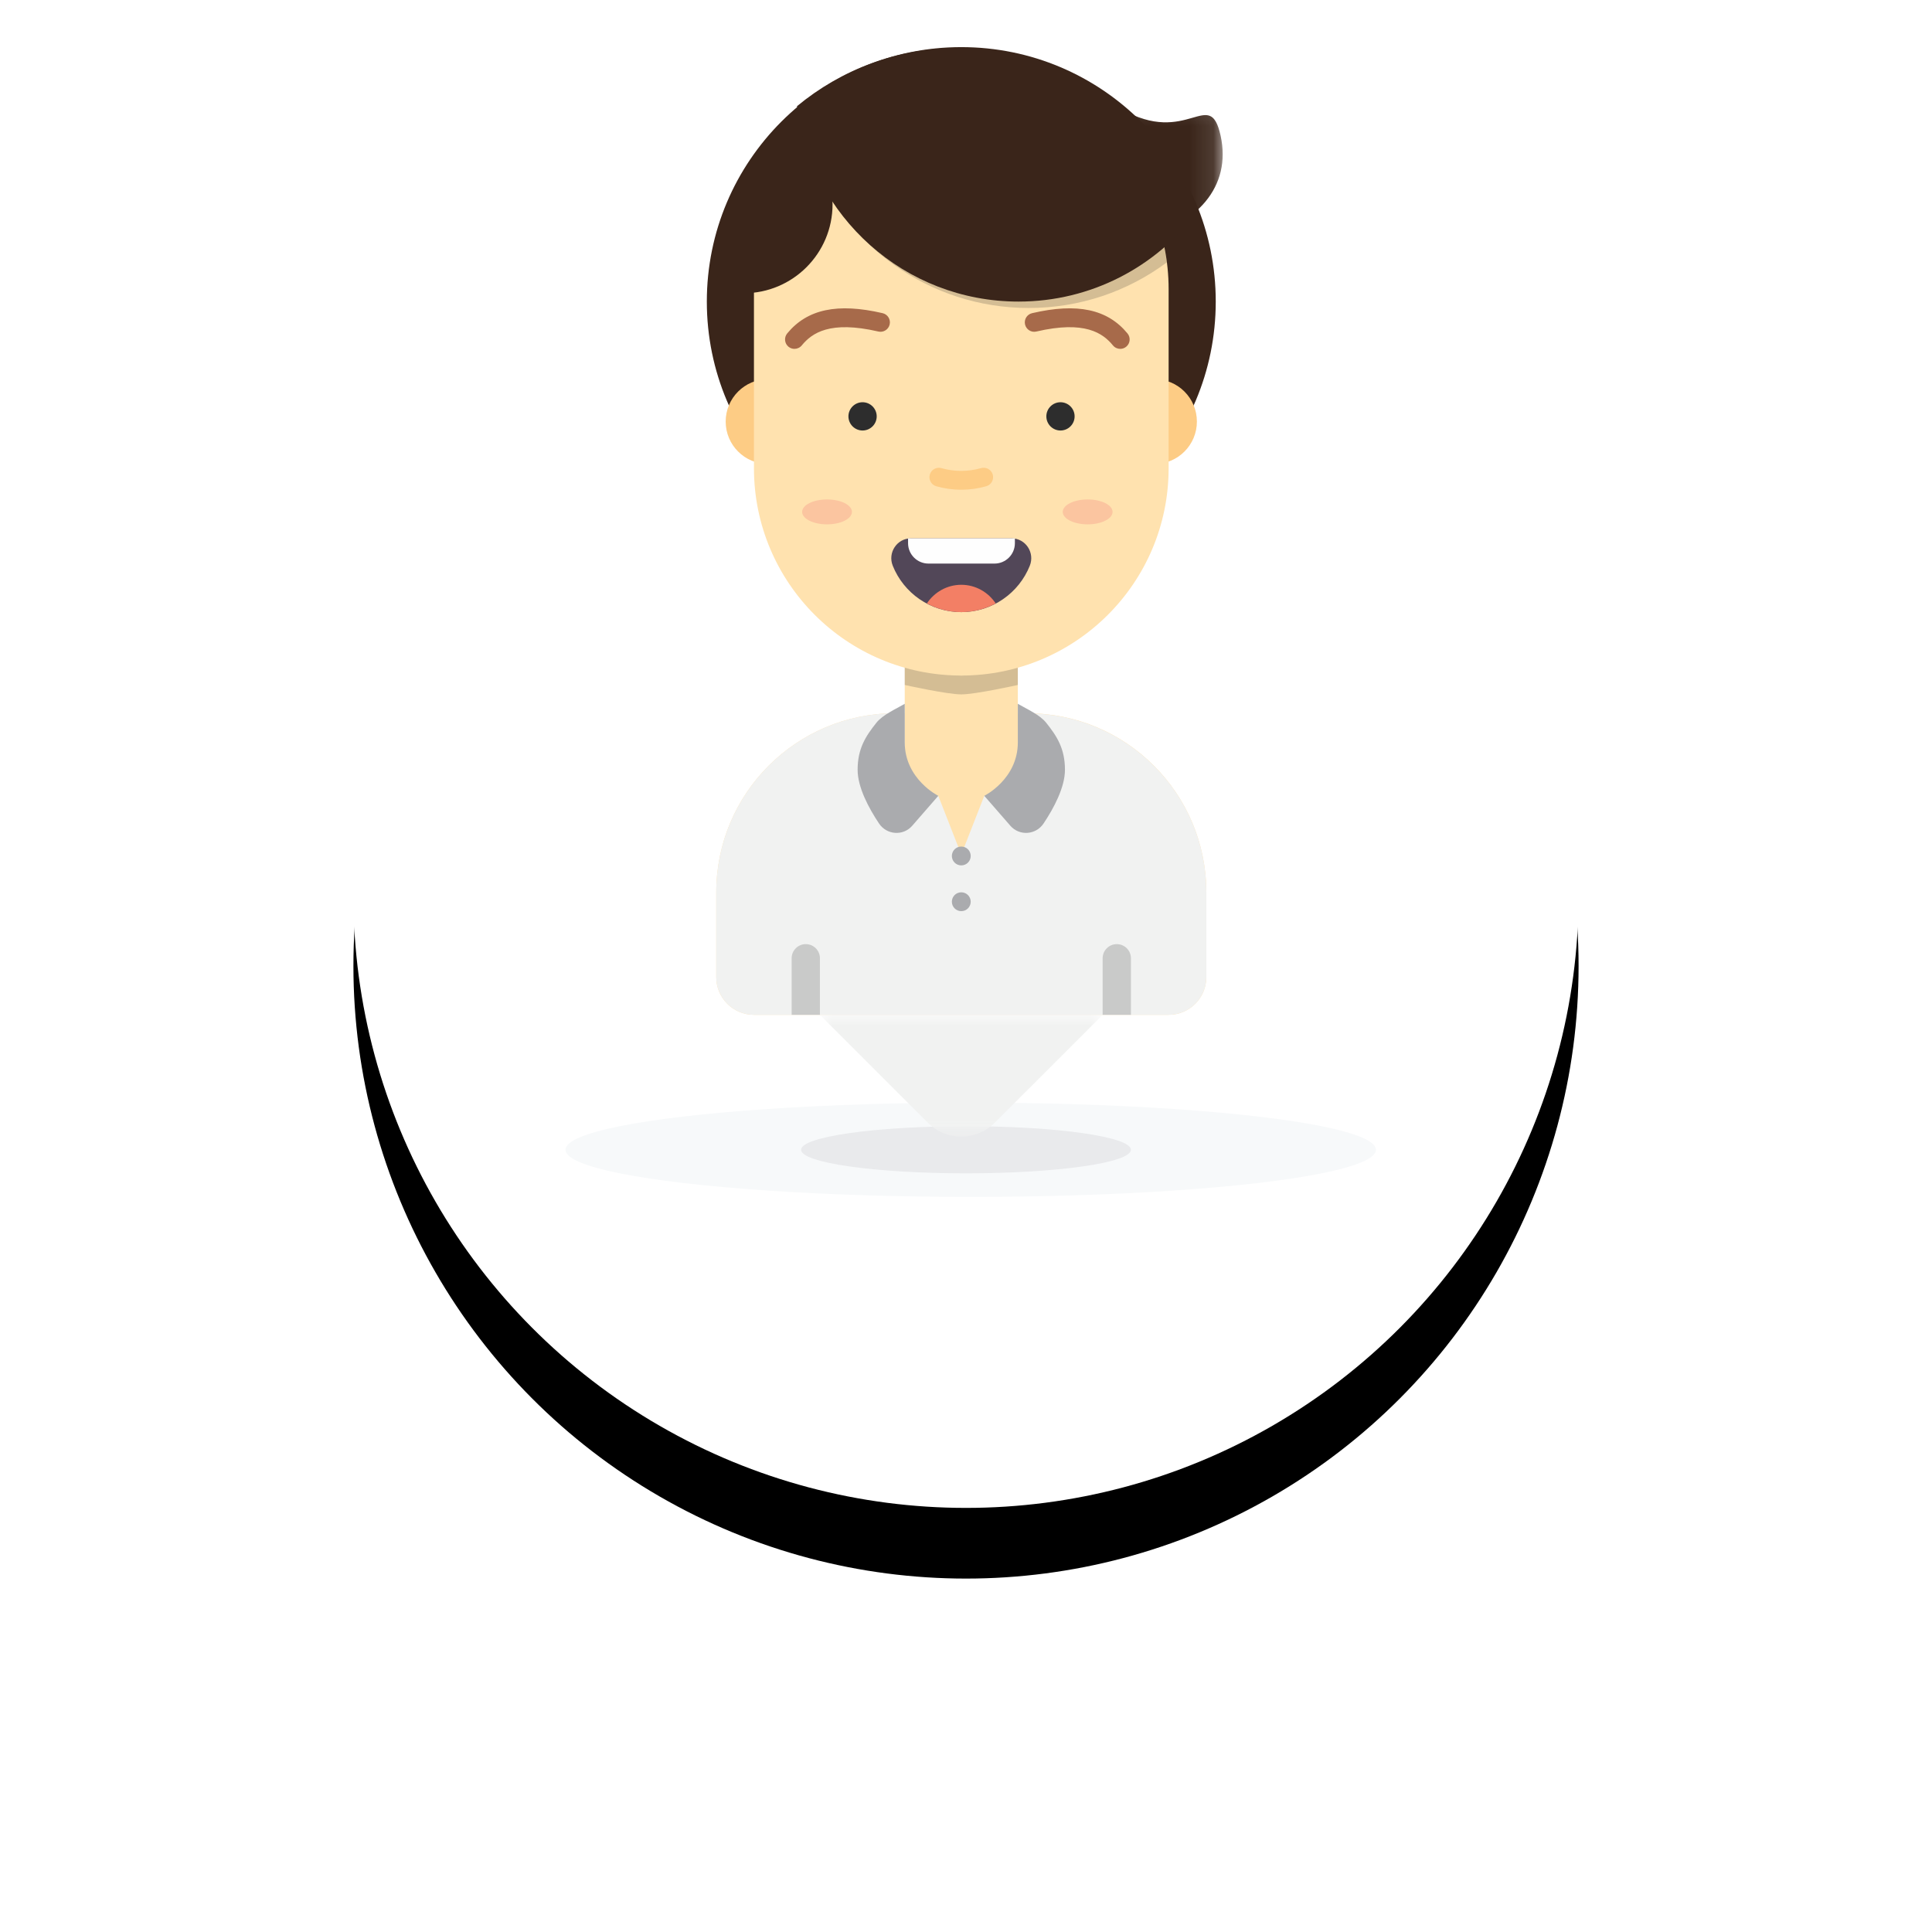 <svg xmlns="http://www.w3.org/2000/svg" xmlns:xlink="http://www.w3.org/1999/xlink" width="82px" height="82px" viewBox="0 0 82 82" version="1.1" class="svg-convert" src="https://dcdh7ea8gkhvt.cloudfront.net/wp-content/uploads/2022/02/discovery-strategist-icon.svg">
    <!-- Generator: Sketch 55.2 (78181) - https://sketchapp.com -->
    
    <desc>Created with Sketch.</desc>
    <defs>
        <circle id="path-1" cx="26" cy="36" r="26"></circle>
        <filter x="-46.2%" y="-40.4%" width="192.3%" height="192.3%" filterUnits="objectBoundingBox" id="filter-2">
            <feOffset dx="0" dy="3" in="SourceAlpha" result="shadowOffsetOuter1"></feOffset>
            <feGaussianBlur stdDeviation="7.5" in="shadowOffsetOuter1" result="shadowBlurOuter1"></feGaussianBlur>
            <feColorMatrix values="0 0 0 0 0.59   0 0 0 0 0.59   0 0 0 0 0.59  0 0 0 0.244 0" type="matrix" in="shadowBlurOuter1"></feColorMatrix>
        </filter>
        <polygon id="path-3" points="0 5.2 12 5.2 12 0.029 0 0.029 0 5.2"></polygon>
        <polygon id="path-5" points="9.895 6.546 9.895 0.124 0.195 0.124 0.195 6.546 9.895 6.546"></polygon>
    </defs>
    <g id="Page-1" stroke="none" stroke-width="1" fill="none" fill-rule="evenodd">
        <g id="Discovery-Process-2" transform="translate(-1365, -8434)">
            <g id="ic-strategist" transform="translate(1380, 8436)">
                <g id="Oval-Copy-3">
                    <use fill="black" fill-opacity="1" filter="url(#filter-2)" xlink:href="#path-1"></use>
                    <use fill="#FFFFFF" fill-rule="evenodd" xlink:href="#path-1"></use>
                </g>
                <g id="Group-2" transform="translate(9, 0)">
                    <g id="shadow-copy" transform="translate(0, 44.8)">
                        <ellipse id="Oval-Copy" fill="#F7F9FA" cx="17.2" cy="2" rx="17.2" ry="2"></ellipse>
                        <ellipse id="Oval" fill="#E9EAEC" cx="17" cy="2" rx="7" ry="1"></ellipse>
                    </g>
                    <g id="Person-7" transform="translate(6, 0)">
                        <path d="M21.6,10.8 C21.6,16.765 16.765,21.6 10.8,21.6 C4.835,21.6 0,16.765 0,10.8 C0,4.835 4.835,4e-05 10.8,4e-05 C16.765,4e-05 21.6,4.835 21.6,10.8" id="Fill-1" fill="#3A251A"></path>
                        <path d="M20.8,15.892 C20.8,16.886 19.994,17.692 19,17.692 C18.006,17.692 17.2,16.886 17.2,15.892 C17.2,14.898 18.006,14.092 19,14.092 C19.994,14.092 20.8,14.898 20.8,15.892" id="Fill-3" fill="#FDCC85"></path>
                        <path d="M4.4,15.892 C4.4,16.886 3.594,17.692 2.6,17.692 C1.606,17.692 0.8,16.886 0.8,15.892 C0.8,14.898 1.606,14.092 2.6,14.092 C3.594,14.092 4.4,14.898 4.4,15.892" id="Fill-5" fill="#FDCC85"></path>
                        <path d="M13.6,28.272 L8,28.272 C3.803,28.272 0.4,31.675 0.4,35.872 L0.4,39.472 C0.4,40.356 1.116,41.072 2,41.072 L19.6,41.072 C20.484,41.072 21.2,40.356 21.2,39.472 L21.2,35.872 C21.2,31.675 17.797,28.272 13.6,28.272" id="Fill-7" fill="#FFE2AF"></path>
                        <path d="M13.7,28.277 L14,31.872 L11.776,31.777 L10.8,34.272 L9.824,31.777 L8.4,31.872 L8.4,28.272 L8,28.272 C3.803,28.272 0.4,31.675 0.4,35.872 L0.4,39.472 C0.4,40.356 1.116,41.072 2,41.072 L19.6,41.072 C20.484,41.072 21.2,40.356 21.2,39.472 L21.2,35.872 C21.2,31.709 17.851,28.332 13.7,28.277" id="Fill-9" fill="#F1F2F1"></path>
                        <g id="Group-13" transform="translate(4.8, 41.044)">
                            <mask id="mask-4" fill="white">
                                <use xlink:href="#path-3"></use>
                            </mask>
                            <g id="Clip-12"></g>
                            <path d="M4.586,4.614 L0,0.029 L12,0.029 L7.414,4.614 C6.633,5.395 5.367,5.395 4.586,4.614" id="Fill-11" fill="#F1F2F1" mask="url(#mask-4)"></path>
                        </g>
                        <path d="M10.8,31.872 L10.8,31.872 C9.474,31.872 8.4,30.798 8.4,29.472 L8.4,23.872 L13.2,23.872 L13.2,29.472 C13.2,30.798 12.126,31.872 10.8,31.872" id="Fill-14" fill="#FFE2AF"></path>
                        <path d="M13.2,27.072 C13.2,27.072 11.408,27.472 10.8,27.472 C10.192,27.472 8.4,27.072 8.4,27.072 L8.4,26.272 C8.4,26.272 10.192,26.672 10.8,26.672 C11.408,26.672 13.2,26.272 13.2,26.272 L13.2,27.072 Z" id="Fill-16" fill="#292929" opacity="0.2"></path>
                        <path d="M4.2,38.072 C3.868,38.072 3.6,38.341 3.6,38.672 L3.6,41.072 L4.8,41.072 L4.8,38.672 C4.8,38.341 4.532,38.072 4.2,38.072" id="Fill-18" fill="#292929" opacity="0.2"></path>
                        <path d="M17.4,38.072 C17.068,38.072 16.8,38.341 16.8,38.672 L16.8,41.072 L18,41.072 L18,38.672 C18,38.341 17.732,38.072 17.4,38.072" id="Fill-20" fill="#292929" opacity="0.2"></path>
                        <path d="M10.799,21.648 C9.464,21.648 8.372,22.741 8.372,24.076 L8.372,24.269 C8.372,22.934 9.464,21.842 10.799,21.842 C12.135,21.842 13.227,22.934 13.227,24.269 L13.227,24.076 C13.227,22.741 12.135,21.648 10.799,21.648" id="Fill-22" fill="#373535"></path>
                        <path d="M10.8,26.672 L10.8,26.672 C5.94,26.672 2,22.732 2,17.872 L2,10.272 C2,5.412 5.94,1.472 10.8,1.472 L10.8,1.472 C15.66,1.472 19.6,5.412 19.6,10.272 L19.6,17.872 C19.6,22.732 15.66,26.672 10.8,26.672" id="Fill-24" fill="#FFE2AF"></path>
                        <path d="M11.75,18.252 C11.448,18.34 11.128,18.386 10.798,18.386 C10.468,18.386 10.15,18.34 9.849,18.254" id="Fill-26" fill="#FDCC85"></path>
                        <path d="M10.798,18.786 C10.438,18.786 10.081,18.736 9.738,18.638 C9.526,18.577 9.403,18.355 9.464,18.143 C9.525,17.93 9.747,17.809 9.959,17.869 C10.503,18.025 11.095,18.025 11.639,17.868 C11.852,17.808 12.074,17.929 12.135,18.142 C12.196,18.354 12.073,18.576 11.861,18.637 C11.516,18.736 11.159,18.786 10.798,18.786" id="Fill-28" fill="#FDCC85"></path>
                        <path d="M12.932,20.848 C13.529,20.848 13.93,21.457 13.708,22.011 C13.247,23.165 12.118,23.98 10.8,23.98 C9.481,23.98 8.352,23.165 7.891,22.011 C7.669,21.457 8.07,20.848 8.667,20.848 L12.932,20.848 Z" id="Fill-30" fill="#524758"></path>
                        <path d="M17.221,19.726 C17.221,20.018 16.748,20.255 16.164,20.255 C15.58,20.255 15.106,20.018 15.106,19.726 C15.106,19.434 15.58,19.198 16.164,19.198 C16.748,19.198 17.221,19.434 17.221,19.726" id="Fill-32" fill="#FBC5A0"></path>
                        <path d="M6.159,19.726 C6.159,20.018 5.686,20.255 5.102,20.255 C4.518,20.255 4.045,20.018 4.045,19.726 C4.045,19.434 4.518,19.198 5.102,19.198 C5.686,19.198 6.159,19.434 6.159,19.726" id="Fill-34" fill="#FBC5A0"></path>
                        <path d="M12.21,21.92 L9.407,21.92 C8.929,21.92 8.541,21.532 8.541,21.055 L8.541,20.848 L13.075,20.848 L13.075,21.055 C13.075,21.532 12.688,21.92 12.21,21.92" id="Fill-36" fill="#FEFEFE"></path>
                        <path d="M10.8,22.82 C10.19,22.82 9.653,23.137 9.339,23.613 C9.776,23.844 10.271,23.98 10.8,23.98 C11.329,23.98 11.824,23.844 12.261,23.613 C11.947,23.137 11.41,22.82 10.8,22.82" id="Fill-38" fill="#F37F65"></path>
                        <path d="M15.61,15.672 C15.61,16.003 15.341,16.272 15.01,16.272 C14.679,16.272 14.41,16.003 14.41,15.672 C14.41,15.341 14.679,15.072 15.01,15.072 C15.341,15.072 15.61,15.341 15.61,15.672" id="Fill-42" fill="#2D2D2D"></path>
                        <path d="M7.21,15.672 C7.21,16.003 6.941,16.272 6.61,16.272 C6.279,16.272 6.01,16.003 6.01,15.672 C6.01,15.341 6.279,15.072 6.61,15.072 C6.941,15.072 7.21,15.341 7.21,15.672" id="Fill-44" fill="#2D2D2D"></path>
                        <g id="Group-48" transform="translate(12, 1.844)">
                            <mask id="mask-6" fill="white">
                                <use xlink:href="#path-5"></use>
                            </mask>
                            <g id="Clip-47"></g>
                            <path d="M9.808,1.923 C10.275,4.057 8.831,5.749 6.21,6.322 C2.76,7.077 0.708,5.853 0.241,3.719 C-0.162,1.876 2.078,-1.235 5.572,0.776 C8.416,2.414 9.341,-0.211 9.808,1.923" id="Fill-46" fill="#3A251A" mask="url(#mask-6)"></path>
                        </g>
                        <path d="M13.659,11.072 C15.816,11.072 17.849,10.381 19.525,9.136 C19.486,8.835 19.432,8.538 19.363,8.246 C17.767,9.546 15.779,10.272 13.659,10.272 C9.645,10.272 6.177,7.632 5.011,3.92 C4.795,4.135 4.592,4.363 4.4,4.599 C5.798,8.405 9.452,11.072 13.659,11.072" id="Fill-49" fill="#292929" opacity="0.2"></path>
                        <path d="M10.699,0.031 C8.087,0.031 5.693,0.961 3.828,2.507 C4.411,7.182 8.395,10.8 13.227,10.8 C16.316,10.8 19.06,9.321 20.789,7.033 C19.262,2.943 15.321,0.031 10.699,0.031" id="Fill-51" fill="#3A251A"></path>
                        <path d="M3.374,3.36 C1.64,5.173 0.532,7.588 0.4,10.262 C0.766,10.38 1.156,10.446 1.561,10.446 C3.646,10.446 5.336,8.756 5.336,6.671 C5.336,5.243 4.543,4.002 3.374,3.36" id="Fill-53" fill="#3A251A"></path>
                        <path d="M3.719,12.807 C3.835,12.807 3.949,12.757 4.029,12.661 C4.461,12.135 5.221,11.594 7.28,12.071 C7.495,12.122 7.711,11.987 7.76,11.772 C7.81,11.557 7.676,11.342 7.461,11.292 C5.546,10.847 4.26,11.121 3.411,12.152 C3.271,12.323 3.295,12.575 3.465,12.716 C3.54,12.777 3.63,12.807 3.719,12.807" id="Fill-55" fill="#A76A4A"></path>
                        <path d="M13.986,12.071 C16.044,11.593 16.805,12.135 17.237,12.661 C17.316,12.757 17.431,12.807 17.546,12.807 C17.636,12.807 17.726,12.777 17.8,12.716 C17.971,12.575 17.995,12.323 17.855,12.153 C17.006,11.121 15.719,10.846 13.805,11.292 C13.59,11.342 13.456,11.557 13.506,11.772 C13.555,11.987 13.772,12.123 13.986,12.071" id="Fill-57" fill="#A76A4A"></path>
                        <path d="M8.4,29.509 L8.4,27.872 C8.016,28.095 7.468,28.337 7.2,28.672 C6.743,29.243 6.4,29.77 6.4,30.672 C6.4,31.419 6.874,32.301 7.307,32.95 C7.633,33.44 8.332,33.491 8.718,33.047 L9.824,31.777 C9.824,31.777 8.4,31.072 8.4,29.509" id="Fill-59" fill="#AAABAE"></path>
                        <path d="M13.2,29.509 L13.2,27.872 C13.584,28.095 14.132,28.337 14.4,28.672 C14.857,29.243 15.2,29.77 15.2,30.672 C15.2,31.419 14.726,32.301 14.293,32.95 C13.967,33.44 13.268,33.491 12.882,33.047 L11.776,31.777 C11.776,31.777 13.2,31.072 13.2,29.509" id="Fill-61" fill="#AAABAE"></path>
                        <path d="M11.2,34.33 C11.2,34.551 11.021,34.73 10.8,34.73 C10.579,34.73 10.4,34.551 10.4,34.33 C10.4,34.109 10.579,33.93 10.8,33.93 C11.021,33.93 11.2,34.109 11.2,34.33" id="Fill-63" fill="#AAABAE"></path>
                        <path d="M11.2,36.272 C11.2,36.493 11.021,36.672 10.8,36.672 C10.579,36.672 10.4,36.493 10.4,36.272 C10.4,36.051 10.579,35.872 10.8,35.872 C11.021,35.872 11.2,36.051 11.2,36.272" id="Fill-65" fill="#AAABAE"></path>
                    </g>
                </g>
            </g>
        </g>
    </g>
</svg>